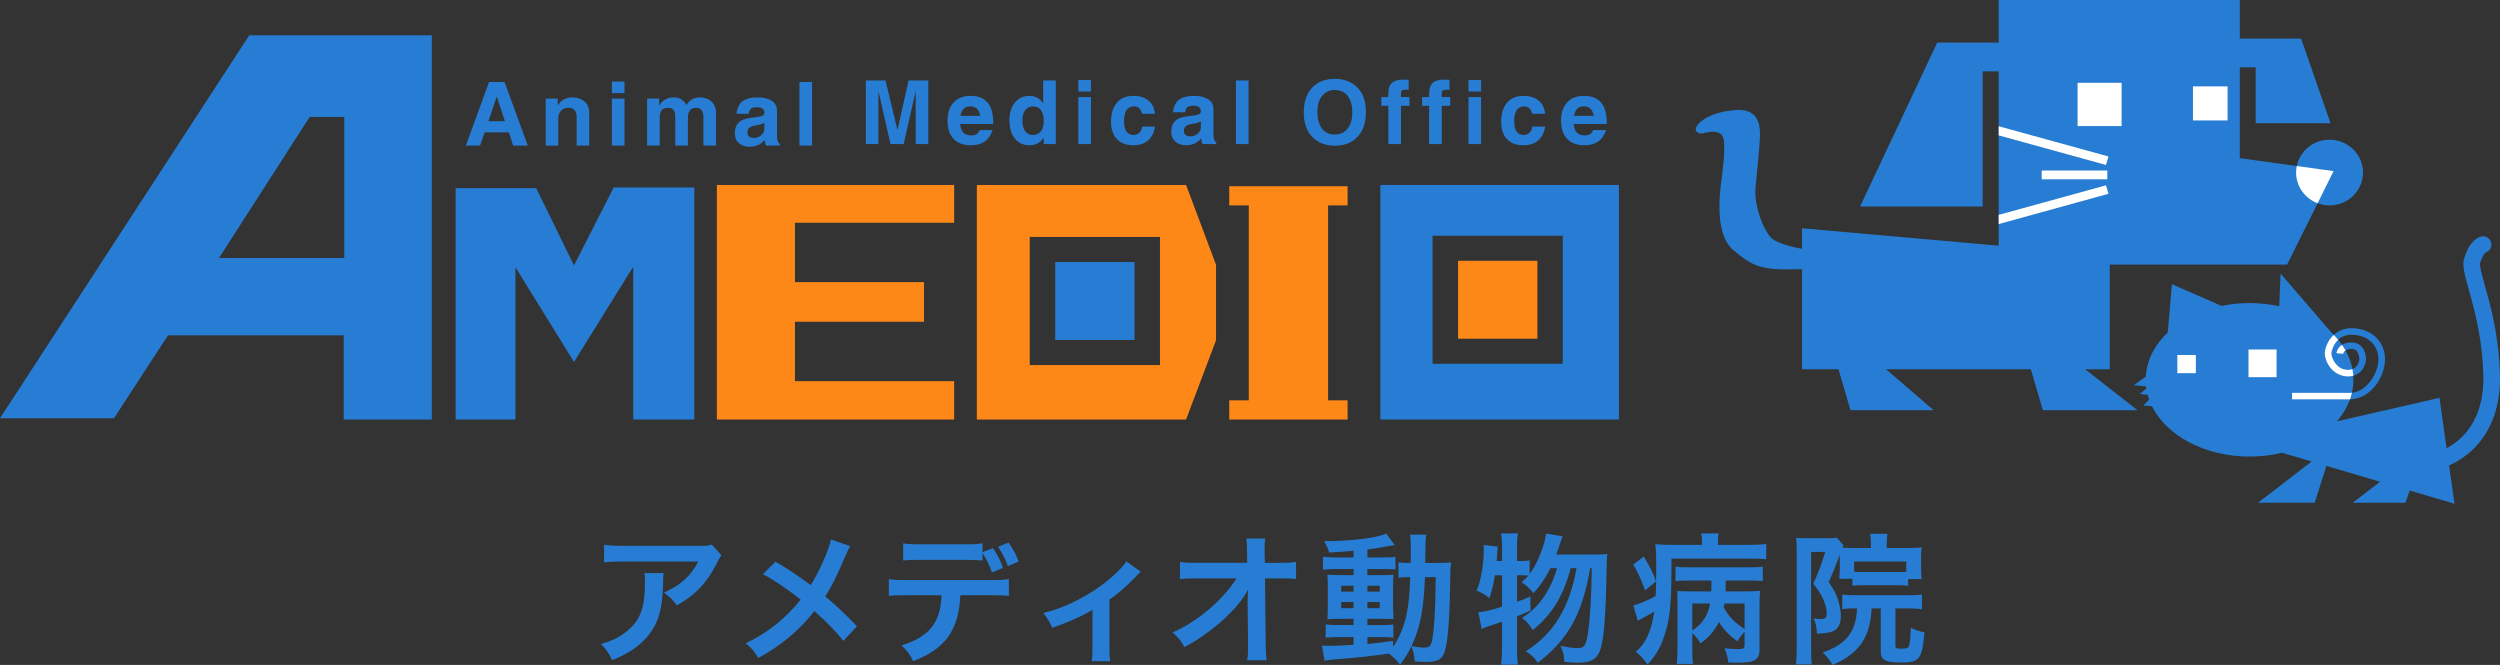 <?xml version="1.0" encoding="utf-8"?>
<!-- Generator: Adobe Illustrator 15.0.0, SVG Export Plug-In . SVG Version: 6.00 Build 0)  -->
<!DOCTYPE svg PUBLIC "-//W3C//DTD SVG 1.1//EN" "http://www.w3.org/Graphics/SVG/1.1/DTD/svg11.dtd">
<svg version="1.1" id="レイヤー_1" xmlns="http://www.w3.org/2000/svg" xmlns:xlink="http://www.w3.org/1999/xlink" x="0px"
	 y="0px" width="300.999px" height="80.06px" viewBox="0 0 300.999 80.06" enable-background="new 0 0 300.999 80.06"
	 xml:space="preserve">
<rect x="0" y="0" width="300.999" height="80.06" fill="#333333" stroke="none"/>
<g>
	<path fill-rule="evenodd" clip-rule="evenodd" fill="#277DD4" d="M26.37,31.06L37.28,14.08h4.17V31.06H26.37z M51.99,50.511V4.25
		H30.01L0,50.36h13.72l6.51-9.99h21.15v10.141H51.99z"/>
	<polygon fill="#277DD4" points="54.86,50.511 54.86,22.65 64.56,22.65 69.11,31.96 73.89,22.57 83.59,22.57 83.59,50.511 
		76.24,50.511 76.24,32.11 69.11,43.58 62.06,32.181 62.06,50.511 	"/>
	<polygon fill="#FD8817" points="95.71,38.74 111.25,38.74 111.25,33.97 95.71,33.97 95.71,26.82 114.88,26.82 114.88,22.27 
		86.31,22.27 86.31,50.511 114.88,50.511 114.88,45.89 95.71,45.89 	"/>
	<g>
		<path fill-rule="evenodd" clip-rule="evenodd" fill="#FD8817" d="M139.66,43.95h-15.68V28.53h15.68V43.95z M142.8,22.27h-25.19
			v28.241h25.19l3.61-9.541v-9.09L142.8,22.27z"/>
		<rect x="127.05" y="31.55" fill="#277DD4" width="9.55" height="9.381"/>
	</g>
	<g>
		<path fill-rule="evenodd" clip-rule="evenodd" fill="#277DD4" d="M188.161,43.8H172.48V28.38h15.681V43.8z M166.19,22.27v28.241
			h28.721V22.27H166.19z"/>
		<rect x="175.55" y="31.399" fill="#FD8817" width="9.55" height="9.381"/>
	</g>
	<polygon fill="#FD8817" points="162.25,24.73 162.25,22.42 148,22.42 148,24.73 150.35,24.73 150.35,48.2 148,48.2 148,50.511 
		162.25,50.511 162.25,48.2 159.9,48.2 159.9,24.73 	"/>
	<g>
		<path fill="#277DD4" d="M280.47,16.82c-1.94,0-3.57,1.36-3.94,3.17l-6.859-0.95V8.11h1.91v6.72h9.01l-3.54-10.18h-5.47h-1.91V0
			h-29.03v5.13h-1.931h-5.469l-9.291,19.74h14.76V8.59h1.931v20.99l-23.681-2.1v2.48c-1.039-0.199-2.859-0.62-3.59-1.22
			c-1.029-0.87-2.199-4.01-2.01-6.13c0.2-2.13,0.54-5.17,0.54-6.47c0-1.3-0.34-3.09-2.94-2.89c-2.609,0.19-4.029,1.11-4.569,1.78
			c-0.54,0.68,0,1.16,0.64,1.02c0.641-0.15,2.5-0.68,2.551,1.11c0.049,1.78-0.051,2.02-0.19,3.47c-0.149,1.45-1.28,7.33,1.319,9.5
			c2.42,2.02,3.4,2.46,8.25,2.27V44.46h4.391l1.45,4.93h10.01l-5.729-4.93h17.43l1.449,4.93h11.391l-6.3-4.93h2.96v-12.6h12.98h2.68
			h5.689l3.68-7.39c0.44,0.16,0.931,0.26,1.431,0.26c2.229,0,4.03-1.77,4.03-3.96C284.5,18.59,282.7,16.82,280.47,16.82z"/>
		<path fill="#277DD4" d="M295.52,60.649l-1.811-12.75l-12.35,2.83c1.26-1.439,1.99-3.16,1.99-5c0-2.129-0.971-4.09-2.62-5.66
			l-6.149-7.129l-0.16,3.93c-1.131-0.24-2.33-0.38-3.57-0.38c-1.17,0-2.311,0.12-3.38,0.34l-5.97-2.61L261,40.03
			c-1.57,1.48-2.541,3.32-2.65,5.33l-1.439,1.01l1.479,0.16l0.03,0.26l-0.801,0.641l0.961,0.109c0.049,0.189,0.109,0.38,0.18,0.57
			l-0.7,0.72l1.04,0.08c1.75,3.54,6.35,6.06,11.75,6.06c1.359,0,2.68-0.16,3.91-0.459l3.561,1.049l-6.451,4.971h6.82l1.41-4.44
			l6.46,1.91l-3.29,2.53h6.34l0.53-1.471L295.52,60.649z"/>
		<rect x="250.14" y="9.97" fill="#FFFFFF" width="5.3" height="5.21"/>
		<rect x="264.03" y="10.4" fill="#FFFFFF" width="4.17" height="4.1"/>
		<rect x="245.821" y="20.53" fill="#FFFFFF" width="7.899" height="1.06"/>
		<path fill="#FFFFFF" d="M276.53,19.99c-0.05,0.25-0.08,0.51-0.08,0.78c0,1.69,1.08,3.13,2.59,3.7l1.92-3.87L276.53,19.99z"/>
		<path fill-rule="evenodd" clip-rule="evenodd" fill="#277DD4" d="M278.661,48.08h-2.701V47.3h6.98c0.9,0,1.75-0.52,2.391-1.32
			c0.629-0.789,1.029-1.83,1.029-2.729c-0.02-1.79-1.359-2.931-3.24-2.95c-0.899,0-1.47,0.4-1.859,0.891
			c-0.391,0.49-0.561,1.109-0.561,1.369c0,0.25,0.16,0.801,0.51,1.221c0.341,0.43,0.82,0.75,1.5,0.75
			c0.511-0.01,0.771-0.18,0.98-0.4c0.189-0.22,0.301-0.51,0.34-0.71c0.03-0.101,0.03-0.159,0.041-0.19c0-0.06-0.021-0.39-0.15-0.67
			c-0.15-0.319-0.311-0.529-0.801-0.549c-0.949,0.029-0.959,0.489-1.01,0.579l-0.8-0.069c0.011-0.041,0.04-0.351,0.3-0.67
			c0.25-0.33,0.76-0.631,1.51-0.621c0.84-0.02,1.36,0.541,1.541,1.021c0.18,0.41,0.199,0.8,0.209,0.94v0.02v0.07
			c-0.01,0.029-0.029,0.49-0.31,1c-0.271,0.5-0.88,1.05-1.851,1.039c-0.959,0-1.689-0.489-2.139-1.059
			c-0.451-0.57-0.66-1.211-0.671-1.701c0.011-0.49,0.22-1.199,0.72-1.85c0.5-0.641,1.34-1.199,2.5-1.199
			c1.11,0,2.121,0.359,2.86,1.02c0.729,0.65,1.181,1.609,1.181,2.72c-0.021,2.21-1.771,4.79-4.221,4.83H278.661z"/>
		<g>
			<path fill="#FFFFFF" d="M282.4,42.181c-0.13-0.221-0.271-0.44-0.42-0.66c-0.159,0.09-0.28,0.209-0.37,0.33
				c-0.26,0.319-0.289,0.629-0.3,0.67l0.8,0.08C282.14,42.53,282.161,42.33,282.4,42.181z"/>
			<path fill="#FFFFFF" d="M279.9,42.56c0.011,0.49,0.22,1.131,0.671,1.701c0.449,0.569,1.18,1.059,2.139,1.059
				c0.23,0,0.44-0.029,0.631-0.079c-0.02-0.271-0.061-0.54-0.11-0.8c-0.14,0.05-0.31,0.09-0.521,0.09c-0.68,0-1.159-0.32-1.5-0.75
				c-0.35-0.42-0.51-0.971-0.51-1.221c0-0.26,0.17-0.879,0.561-1.369c0.08-0.101,0.16-0.19,0.26-0.28
				c-0.17-0.2-0.35-0.399-0.54-0.591c-0.13,0.131-0.25,0.25-0.36,0.391C280.12,41.36,279.911,42.069,279.9,42.56z"/>
			<path fill="#FFFFFF" d="M283.17,47.28c-0.07,0.01-0.15,0.02-0.23,0.02h-6.98v0.78h2.701h4.279
				C283.03,47.819,283.11,47.55,283.17,47.28z"/>
		</g>
		<path fill="none" stroke="#277DD4" stroke-width="2" stroke-linecap="round" stroke-linejoin="round" stroke-miterlimit="10" d="
			M293.77,55.37c0,0,6.5-1.66,6.221-10.38c-0.24-7.53-2.781-12.16-2.351-13.591c0.53-1.779,1.319-1.949,1.319-1.949"/>
		<rect x="262.15" y="42.74" fill="#FFFFFF" width="2.229" height="2.19"/>
		<rect x="270.72" y="42.08" fill="#FFFFFF" width="3.38" height="3.33"/>
		<polygon fill="#FFFFFF" points="240.64,15.2 240.64,16.3 253.56,19.86 253.86,18.84 		"/>
		<polygon fill="#FFFFFF" points="240.64,26.98 253.86,23.33 253.56,22.31 240.64,25.87 		"/>
	</g>
	<g>
		<path fill="#277DD4" d="M56.087,17.53l2.795-7.655h1.868l2.796,7.655h-1.769l-0.503-1.597h-2.922l-0.551,1.597H56.087z
			 M58.803,14.592h1.991l-0.979-2.98L58.803,14.592z"/>
		<path fill="#277DD4" d="M65.699,17.53v-5.658h1.451v0.853c0.388-0.666,0.98-0.998,1.778-0.998c0.572,0,1.05,0.161,1.435,0.483
			c0.389,0.322,0.582,0.789,0.582,1.399v3.921h-1.519v-3.432c0-0.745-0.325-1.118-0.975-1.118c-0.378,0-0.678,0.115-0.899,0.343
			c-0.223,0.229-0.334,0.553-0.334,0.973v3.234H65.699z"/>
		<path fill="#277DD4" d="M73.67,9.824h1.52v1.383h-1.52V9.824z M73.67,11.873h1.52v5.658h-1.52V11.873z"/>
		<path fill="#277DD4" d="M77.915,11.873h1.45v0.853c0.396-0.666,0.965-0.998,1.71-0.998c0.42,0,0.752,0.086,0.995,0.26
			c0.247,0.173,0.443,0.392,0.588,0.655c0.359-0.61,0.891-0.915,1.593-0.915c0.579,0,1.051,0.168,1.414,0.504
			c0.363,0.336,0.545,0.795,0.545,1.378v3.921h-1.52v-3.432c0-0.745-0.291-1.118-0.873-1.118c-0.664,0-0.995,0.385-0.995,1.155
			v3.396h-1.52v-3.396c0-0.434-0.07-0.733-0.212-0.9c-0.138-0.17-0.368-0.255-0.693-0.255c-0.643,0-0.964,0.368-0.964,1.103v3.448
			h-1.519V11.873z"/>
		<path fill="#277DD4" d="M88.665,13.703c0.123-0.787,0.393-1.313,0.81-1.576c0.416-0.267,0.986-0.4,1.71-0.4
			c0.73,0,1.308,0.135,1.731,0.405c0.423,0.271,0.635,0.676,0.635,1.217v3.037c0,0.523,0.111,0.829,0.334,0.915v0.229h-1.663
			c-0.066-0.187-0.114-0.4-0.143-0.64v-0.047c-0.48,0.555-1.085,0.832-1.815,0.832c-0.509,0-0.934-0.139-1.276-0.416
			c-0.342-0.281-0.514-0.693-0.514-1.237c0-1.033,0.557-1.629,1.668-1.789l1.36-0.203c0.353-0.052,0.529-0.21,0.529-0.474
			c0-0.43-0.309-0.645-0.926-0.645c-0.343,0-0.581,0.066-0.715,0.198c-0.135,0.131-0.219,0.329-0.254,0.593H88.665z M92.031,14.79
			c-0.103,0.073-0.252,0.135-0.45,0.188c-0.193,0.052-0.384,0.092-0.571,0.12c-0.307,0.042-0.554,0.123-0.741,0.244
			c-0.184,0.118-0.275,0.312-0.275,0.583c0,0.239,0.067,0.413,0.201,0.52s0.314,0.161,0.54,0.161c0.353,0,0.656-0.107,0.91-0.322
			c0.258-0.215,0.387-0.473,0.387-0.775V14.79z"/>
		<path fill="#277DD4" d="M96.254,17.53V9.875h1.52v7.655H96.254z"/>
	</g>
	<g>
		<path fill="#277DD4" d="M104.248,9.69h2.371l1.435,5.98l1.34-5.98h2.371v7.655h-1.514v-6.401l-1.45,6.401h-1.589l-1.45-6.401
			v6.401h-1.514V9.69z"/>
		<path fill="#277DD4" d="M115.6,14.927c0.05,0.489,0.184,0.841,0.402,1.056s0.528,0.322,0.927,0.322
			c0.522,0,0.861-0.215,1.017-0.645h1.566c-0.232,0.648-0.564,1.117-0.995,1.404c-0.427,0.284-0.965,0.426-1.614,0.426
			c-0.896,0-1.592-0.255-2.086-0.764c-0.49-0.51-0.735-1.253-0.735-2.231c0-0.898,0.239-1.614,0.72-2.148
			c0.479-0.537,1.157-0.806,2.032-0.806c1.832,0,2.748,1.068,2.748,3.203v0.182H115.6z M115.648,13.954h2.366
			c-0.112-0.763-0.514-1.144-1.201-1.144c-0.343,0-0.607,0.096-0.794,0.286C115.835,13.287,115.711,13.573,115.648,13.954z"/>
		<path fill="#277DD4" d="M125.599,12.457V9.69h1.519v7.655h-1.45v-0.77c-0.402,0.61-0.978,0.915-1.726,0.915
			c-0.717,0-1.297-0.267-1.742-0.801c-0.444-0.534-0.667-1.274-0.667-2.22c0-0.86,0.216-1.562,0.646-2.106
			c0.431-0.547,1.02-0.821,1.768-0.821C124.649,11.542,125.2,11.846,125.599,12.457z M123.1,14.505c0,0.544,0.109,0.973,0.328,1.285
			c0.223,0.309,0.531,0.463,0.927,0.463c0.392,0,0.707-0.139,0.947-0.416c0.243-0.277,0.365-0.704,0.365-1.279
			c0-0.531-0.105-0.954-0.317-1.269c-0.212-0.319-0.531-0.479-0.958-0.479c-0.396,0-0.71,0.144-0.942,0.432
			C123.216,13.53,123.1,13.951,123.1,14.505z"/>
		<path fill="#277DD4" d="M129.833,9.638h1.52v1.383h-1.52V9.638z M129.833,11.687h1.52v5.658h-1.52V11.687z"/>
		<path fill="#277DD4" d="M137.497,15.244h1.566c-0.113,0.714-0.39,1.268-0.831,1.659s-1.046,0.587-1.815,0.587
			c-0.802,0-1.443-0.239-1.927-0.718c-0.48-0.481-0.721-1.203-0.721-2.163c0-0.918,0.228-1.659,0.684-2.22
			c0.455-0.565,1.138-0.848,2.048-0.848c0.686,0,1.259,0.173,1.721,0.52c0.466,0.343,0.747,0.891,0.842,1.643h-1.566
			c-0.054-0.253-0.154-0.464-0.302-0.634c-0.146-0.173-0.362-0.26-0.651-0.26c-0.805,0-1.207,0.591-1.207,1.773
			c0,1.113,0.378,1.669,1.133,1.669c0.282,0,0.524-0.097,0.726-0.292C137.396,15.768,137.497,15.528,137.497,15.244z"/>
		<path fill="#277DD4" d="M141.216,13.518c0.123-0.787,0.393-1.313,0.81-1.576c0.416-0.267,0.986-0.4,1.71-0.4
			c0.73,0,1.308,0.135,1.731,0.405c0.423,0.271,0.635,0.676,0.635,1.217v3.037c0,0.523,0.111,0.829,0.334,0.915v0.229h-1.663
			c-0.066-0.187-0.114-0.4-0.143-0.64v-0.047c-0.48,0.555-1.085,0.832-1.815,0.832c-0.509,0-0.934-0.139-1.276-0.416
			c-0.342-0.281-0.514-0.693-0.514-1.237c0-1.033,0.557-1.629,1.668-1.789l1.36-0.203c0.353-0.052,0.529-0.21,0.529-0.474
			c0-0.43-0.309-0.645-0.926-0.645c-0.343,0-0.581,0.066-0.715,0.198c-0.135,0.131-0.219,0.329-0.254,0.593H141.216z
			 M144.583,14.604c-0.103,0.073-0.252,0.135-0.45,0.188c-0.193,0.052-0.384,0.092-0.571,0.12c-0.307,0.042-0.554,0.123-0.741,0.244
			c-0.184,0.118-0.275,0.312-0.275,0.583c0,0.239,0.067,0.413,0.201,0.52s0.314,0.161,0.54,0.161c0.353,0,0.656-0.107,0.91-0.322
			c0.258-0.215,0.387-0.473,0.387-0.775V14.604z"/>
		<path fill="#277DD4" d="M148.805,17.345V9.69h1.52v7.655H148.805z"/>
	</g>
	<g>
		<path fill="#277DD4" d="M156.972,13.549c0-1.276,0.333-2.271,1-2.985c0.667-0.714,1.581-1.071,2.742-1.071
			c1.102,0,2,0.339,2.695,1.019c0.698,0.676,1.048,1.678,1.048,3.006c0,1.248-0.335,2.23-1.006,2.948
			c-0.667,0.718-1.579,1.077-2.737,1.077c-1.111,0-2.013-0.349-2.705-1.045C157.318,15.8,156.972,14.817,156.972,13.549z
			 M158.613,13.497c0,0.784,0.177,1.43,0.529,1.939c0.356,0.51,0.881,0.765,1.572,0.765c0.611,0,1.113-0.227,1.509-0.681
			s0.593-1.128,0.593-2.023c0-0.783-0.178-1.423-0.534-1.919c-0.356-0.496-0.884-0.744-1.583-0.744c-0.61,0-1.111,0.23-1.503,0.692
			C158.807,11.987,158.613,12.644,158.613,13.497z"/>
		<path fill="#277DD4" d="M166.309,11.687h0.847v-0.458c0-0.569,0.143-0.985,0.429-1.248c0.289-0.264,0.746-0.396,1.371-0.396
			c0.233,0,0.45,0.007,0.651,0.021v1.196h-0.444c-0.325,0-0.487,0.127-0.487,0.38v0.504h1.017v1.056h-1.017v4.602h-1.52v-4.602
			h-0.847V11.687z"/>
		<path fill="#277DD4" d="M171.22,11.687h0.847v-0.458c0-0.569,0.143-0.985,0.429-1.248c0.289-0.264,0.746-0.396,1.371-0.396
			c0.233,0,0.45,0.007,0.651,0.021v1.196h-0.444c-0.325,0-0.487,0.127-0.487,0.38v0.504h1.017v1.056h-1.017v4.602h-1.52v-4.602
			h-0.847V11.687z"/>
		<path fill="#277DD4" d="M176.804,9.638h1.52v1.383h-1.52V9.638z M176.804,11.687h1.52v5.658h-1.52V11.687z"/>
		<path fill="#277DD4" d="M184.468,15.244h1.566c-0.113,0.714-0.39,1.268-0.831,1.659s-1.046,0.587-1.815,0.587
			c-0.802,0-1.443-0.239-1.927-0.718c-0.48-0.481-0.721-1.203-0.721-2.163c0-0.918,0.228-1.659,0.684-2.22
			c0.455-0.565,1.138-0.848,2.048-0.848c0.686,0,1.259,0.173,1.721,0.52c0.466,0.343,0.747,0.891,0.842,1.643h-1.566
			c-0.054-0.253-0.154-0.464-0.302-0.634c-0.146-0.173-0.362-0.26-0.651-0.26c-0.805,0-1.207,0.591-1.207,1.773
			c0,1.113,0.378,1.669,1.133,1.669c0.282,0,0.524-0.097,0.726-0.292C184.368,15.768,184.468,15.528,184.468,15.244z"/>
		<path fill="#277DD4" d="M189.468,14.927c0.05,0.489,0.184,0.841,0.402,1.056s0.528,0.322,0.927,0.322
			c0.522,0,0.861-0.215,1.017-0.645h1.566c-0.232,0.648-0.564,1.117-0.995,1.404c-0.427,0.284-0.965,0.426-1.614,0.426
			c-0.896,0-1.592-0.255-2.086-0.764c-0.49-0.51-0.735-1.253-0.735-2.231c0-0.898,0.239-1.614,0.72-2.148
			c0.479-0.537,1.157-0.806,2.032-0.806c1.832,0,2.748,1.068,2.748,3.203v0.182H189.468z M189.516,13.954h2.366
			c-0.112-0.763-0.514-1.144-1.201-1.144c-0.343,0-0.607,0.096-0.794,0.286C189.704,13.287,189.58,13.573,189.516,13.954z"/>
	</g>
	<g>
		<path fill="#277DD4" d="M79.901,69.007c-0.051,0.307-0.051,0.358-0.068,1.38c-0.086,2.929-0.532,4.513-1.698,6.028
			c-1.046,1.311-2.418,2.265-4.425,3.065c-0.429-0.886-0.703-1.277-1.355-1.941c1.389-0.409,2.161-0.783,3.001-1.448
			c1.732-1.361,2.298-2.844,2.298-6.062c0-0.494-0.017-0.681-0.086-1.022H79.901z M86.865,66.862
			c-0.24,0.289-0.274,0.357-0.686,1.191c-1.115,2.18-2.573,3.678-4.699,4.836c-0.463-0.664-0.823-1.004-1.543-1.549
			c1.886-0.783,3.31-2.061,4.133-3.729h-9.004c-1.115,0-1.646,0.017-2.333,0.103v-2.129c0.652,0.102,1.201,0.136,2.367,0.136h8.953
			c1.046,0,1.183-0.017,1.664-0.153L86.865,66.862z"/>
		<path fill="#277DD4" d="M102.368,65.755c-0.188,0.289-0.257,0.46-0.6,1.227c-1.098,2.57-1.75,3.848-2.418,4.818
			c1.389,1.158,2.418,2.129,3.825,3.61l-1.646,1.754c-0.703-0.953-1.921-2.214-3.481-3.593c-1.698,2.23-4.014,4.172-6.758,5.653
			c-0.429-0.767-0.789-1.175-1.509-1.771c2.624-1.243,4.785-2.963,6.621-5.262c-1.372-1.107-3.259-2.385-4.545-3.065l1.51-1.499
			c1.646,0.971,1.972,1.192,4.116,2.725l0.137,0.086c0.943-1.448,2.298-4.514,2.418-5.484L102.368,65.755z"/>
		<path fill="#277DD4" d="M115.624,71.664c-0.188,4.206-1.801,6.454-5.677,7.936c-0.412-0.852-0.703-1.226-1.406-1.891
			c3.361-1.056,4.699-2.741,4.819-6.045h-4.168c-1.166,0-1.561,0.017-2.178,0.085v-2.026c0.651,0.103,1.029,0.119,2.212,0.119
			h10.033c1.166,0,1.561-0.017,2.212-0.119v2.026c-0.618-0.068-1.012-0.085-2.178-0.085H115.624z M119.551,65.993
			c0.617,0.92,0.875,1.431,1.201,2.385l-1.321,0.545c-0.274-0.818-0.635-1.567-1.098-2.282l-0.034-0.052v0.903
			c-0.566-0.068-0.995-0.085-2.178-0.085h-5.197c-1.201,0-1.612,0.017-2.178,0.085v-2.077c0.618,0.102,0.978,0.119,2.212,0.119
			h5.128c1.235,0,1.578-0.018,2.212-0.119v1.055L119.551,65.993z M121.352,68.156c-0.309-0.835-0.617-1.448-1.184-2.333l1.27-0.494
			c0.617,0.902,0.909,1.465,1.2,2.282L121.352,68.156z"/>
		<path fill="#277DD4" d="M137.352,68.837c-0.154,0.137-0.206,0.17-0.292,0.273c-0.035,0.017-0.086,0.067-0.155,0.152l-0.12,0.137
			c-1.184,1.209-2.212,2.111-3.208,2.793v5.789c0,0.852,0.017,1.192,0.103,1.635l-2.229-0.017c0.068-0.494,0.085-0.817,0.085-1.618
			v-4.563c-1.389,0.835-2.933,1.516-4.854,2.163c-0.326-0.75-0.549-1.107-1.063-1.771c2.315-0.563,4.802-1.736,6.929-3.287
			c1.389-1.021,2.761-2.35,3.053-2.928L137.352,68.837z"/>
		<path fill="#277DD4" d="M150.214,72.464c0-0.391,0.034-0.868,0.051-1.464c-1.166,2.282-4.425,5.211-7.667,6.913
			c-0.394-0.749-0.668-1.106-1.423-1.771c2.95-1.261,6.054-3.883,7.701-6.505h-4.699c-1.338,0.018-1.509,0.018-2.11,0.085v-2.077
			c0.652,0.119,0.926,0.119,2.161,0.119h5.935l-0.018-1.362l-0.017-0.665c0-0.221-0.017-0.477-0.068-0.902h2.264
			c-0.052,0.461-0.069,0.631-0.069,1.447v0.104l0.035,1.379h1.731c1.029,0,1.441-0.018,2.024-0.119v2.061
			c-0.429-0.051-0.823-0.068-1.818-0.068h-1.921l0.086,7.901c0.034,1.362,0.052,1.464,0.103,1.958h-2.332
			c0.085-0.511,0.103-0.885,0.103-1.566v-0.375L150.214,72.464z"/>
		<path fill="#277DD4" d="M162.972,66.317c-1.166,0.102-1.767,0.136-2.949,0.204c-0.12-0.442-0.36-0.987-0.601-1.362
			c3.155,0,6.397-0.392,7.478-0.92l1.029,1.396c-0.292,0.034-0.601,0.085-0.943,0.153c-0.635,0.119-1.612,0.272-2.35,0.374v0.954
			h1.783c0.807,0,1.218-0.017,1.596-0.085v1.55c-0.258-0.052-0.48-0.068-1.235-0.068h-2.144v0.732h1.698
			c0.771,0,1.063-0.017,1.44-0.052c-0.034,0.393-0.052,0.664-0.052,1.499v2.299c0.018,0.749,0.034,1.277,0.052,1.55
			c-0.429-0.034-0.755-0.034-1.544-0.034h-1.595v0.749h1.509c0.858,0,1.201-0.017,1.612-0.068v1.602
			c-0.325-0.068-0.565-0.086-1.2-0.086h-1.921v0.835c0.841-0.068,1.526-0.153,3.087-0.375v0.732c0.721-1.021,1.372-2.605,1.63-3.917
			c0.257-1.277,0.359-2.299,0.445-4.495c-0.617,0-1.028,0.017-1.423,0.067v-1.838c0.325,0.051,0.634,0.067,1.217,0.067h0.258
			c0.018-0.477,0.018-0.749,0.018-1.243c0-1.362-0.018-1.686-0.104-2.162h1.973c-0.052,0.221-0.086,0.511-0.104,0.885
			c0,0.068,0,0.902-0.034,2.521h1.492c0.721,0,1.167-0.017,1.612-0.067c-0.068,0.596-0.086,0.987-0.12,3.201
			c-0.086,4.393-0.309,6.794-0.737,7.781c-0.309,0.75-0.857,1.005-2.161,1.005c-0.291,0-1.08-0.033-1.354-0.051
			c-0.034-0.664-0.138-1.192-0.395-1.839c-0.395,0.834-0.737,1.396-1.372,2.23c-0.274-0.426-0.789-0.937-1.355-1.346
			c-1.938,0.29-4.305,0.545-6.74,0.716c-0.309,0.034-0.617,0.068-0.994,0.136l-0.31-1.822c0.344,0.035,0.48,0.035,0.875,0.035
			c0.807,0,1.252-0.018,2.933-0.119v-0.938h-1.767c-0.549,0-1.148,0.035-1.595,0.068v-1.601c0.446,0.068,0.841,0.085,1.612,0.085
			h1.749v-0.749h-1.492c-0.771,0-1.183,0.017-1.663,0.052c0.034-0.461,0.052-0.784,0.052-1.618v-2.196
			c0-0.818-0.018-1.107-0.052-1.551c0.463,0.035,0.926,0.052,1.681,0.052h1.475v-0.732h-2.092c-0.721,0-1.098,0.017-1.596,0.085
			v-1.566c0.498,0.068,0.893,0.085,1.596,0.085h2.092V66.317z M161.48,70.522v0.716h1.492v-0.716H161.48z M161.48,72.481v0.749
			h1.492v-0.749H161.48z M164.636,71.238h1.492v-0.716h-1.492V71.238z M164.636,73.23h1.492v-0.749h-1.492V73.23z M171.565,69.484
			c-0.154,3.95-0.565,6.028-1.612,8.31c0.772,0.137,1.149,0.171,1.51,0.171c0.703,0,0.84-0.171,1.029-1.261
			c0.205-1.294,0.291-2.826,0.359-6.334c0-0.17,0-0.393,0.018-0.886H171.565z"/>
		<path fill="#277DD4" d="M192.11,66.76c0.721,0,1.115-0.017,1.424-0.068c-0.068,0.545-0.068,0.597-0.103,2.146
			c-0.12,5.79-0.344,8.361-0.807,9.537c-0.395,1.021-1.114,1.413-2.641,1.413c-0.395,0-0.755-0.018-1.646-0.103
			c0.017-0.579-0.172-1.396-0.446-1.924c0.875,0.188,1.544,0.271,2.127,0.271c0.686,0,0.943-0.357,1.132-1.566
			c0.291-1.822,0.463-4.598,0.497-8.055h-0.188c-0.961,5.552-2.624,8.549-6.312,11.393c-0.343-0.563-0.721-0.937-1.44-1.396
			c3.327-2.077,5.265-5.244,6.105-9.996h-0.703c-0.841,3.287-2.281,5.62-4.579,7.459c-0.274-0.545-0.703-1.039-1.287-1.481
			c1.938-1.124,3.482-3.321,4.22-5.978h-0.789c-0.601,1.209-1.338,2.266-2.041,2.998c-0.497-0.597-0.926-0.988-1.44-1.295
			c0.445-0.392,0.617-0.579,0.823-0.817c-0.343-0.034-0.566-0.034-0.961-0.034h-0.411v3.185c0.583-0.188,0.857-0.29,1.612-0.63
			l0.017,1.703c-0.789,0.34-1.098,0.459-1.629,0.681v3.866c0,0.715,0.034,1.328,0.12,1.958h-2.041c0.086-0.597,0.12-1.21,0.12-1.958
			v-3.219c-0.12,0.051-0.258,0.102-0.429,0.152c-0.24,0.086-0.635,0.223-1.115,0.375c-0.497,0.17-0.565,0.205-0.909,0.357
			l-0.395-2.025c0.703-0.035,1.578-0.256,2.848-0.664v-3.781h-0.857c-0.138,0.92-0.326,1.703-0.652,2.759
			c-0.48-0.409-0.926-0.664-1.561-0.919c0.326-0.75,0.446-1.209,0.651-2.367c0.138-0.801,0.224-1.721,0.224-2.418
			c0-0.238,0-0.375-0.034-0.699l1.715,0.188c-0.068,0.954-0.086,1.142-0.138,1.737h0.652v-1.925c0-0.527-0.034-0.936-0.12-1.396
			h2.041c-0.086,0.442-0.12,0.834-0.12,1.396v1.925h0.411c0.549,0,0.807-0.017,1.115-0.085v1.635
			c0.875-1.107,1.817-3.439,1.973-4.854l1.989,0.341c-0.086,0.222-0.154,0.374-0.154,0.409c-0.138,0.391-0.258,0.766-0.378,1.141
			l-0.239,0.63H192.11z"/>
		<path fill="#277DD4" d="M197.905,67.015c0.789,1.295,1.132,1.976,1.475,2.98l-1.304,1.09c-0.497-1.379-1.028-2.52-1.458-3.1
			L197.905,67.015z M204.919,65.397c0-0.545-0.018-0.801-0.086-1.175h2.093c-0.069,0.323-0.086,0.612-0.086,1.192v0.187h3.773
			c0.84,0,1.509-0.034,2.04-0.103v1.84c-0.565-0.068-1.234-0.086-2.058-0.086h-9.348c0,5.875-0.171,7.527-1.098,9.945
			c-0.325,0.92-1.028,2.026-1.783,2.81c-0.497-0.715-0.943-1.192-1.424-1.532c1.149-0.902,1.904-2.537,2.229-4.836
			c-0.703,0.408-0.96,0.562-1.646,0.92c-0.188,0.102-0.257,0.136-0.343,0.187l-0.531-1.856c0.531-0.102,1.715-0.596,2.692-1.123
			c0.034-0.902,0.068-2.095,0.068-3.015c0-1.992-0.017-2.554-0.12-3.235c0.617,0.068,1.184,0.085,2.179,0.085h3.447V65.397z
			 M210.047,76.058c-0.377,0.408-0.617,0.732-0.875,1.158c-0.96-0.699-1.663-1.431-2.212-2.334c-0.498,1.039-1.27,1.925-2.229,2.572
			c-0.224-0.426-0.584-0.869-0.979-1.227v1.822c0,0.852,0.018,1.362,0.086,1.891h-1.955c0.052-0.545,0.086-1.09,0.086-1.891v-5.67
			c0-0.528,0-0.648-0.034-1.227c0.411,0.033,0.789,0.051,1.526,0.051h2.572c0.018-0.307,0.018-0.477,0.018-0.715v-0.596h-2.59
			c-0.669,0-1.2,0.017-1.732,0.067v-1.737c0.463,0.068,0.943,0.086,1.732,0.086h6.997c0.927,0,1.372-0.018,1.784-0.086v1.737
			c-0.549-0.051-0.995-0.067-1.784-0.067h-2.675v0.357l-0.018,0.357c0,0.17,0,0.256-0.017,0.596h2.486
			c0.978,0,1.27-0.018,1.681-0.068c-0.051,0.494-0.068,0.954-0.068,1.669v5.364c0,0.715-0.172,1.09-0.601,1.328
			c-0.411,0.222-0.874,0.29-2.195,0.29c-0.325,0-0.497,0-0.96-0.018c-0.052-0.545-0.258-1.312-0.463-1.72
			c0.617,0.068,1.166,0.102,1.577,0.102c0.721,0,0.841-0.067,0.841-0.51V76.058z M203.752,75.921
			c1.201-0.783,1.922-1.89,2.145-3.252h-2.145V75.921z M207.612,72.669c-0.034,0.188-0.052,0.221-0.086,0.442
			c0.549,1.056,1.252,1.788,2.521,2.64v-3.082H207.612z"/>
		<path fill="#277DD4" d="M221.502,66.794c-0.258,0.698-0.446,1.191-0.549,1.465c-0.154,0.357-0.377,0.902-0.771,1.821
			c0.617,0.954,0.857,1.396,1.063,1.976c0.24,0.682,0.395,1.481,0.395,2.162c0,1.006-0.411,1.652-1.2,1.873
			c-0.36,0.12-0.943,0.171-1.681,0.188c-0.034-0.852-0.188-1.464-0.429-1.822c0.377,0.052,0.601,0.068,0.909,0.068
			c0.565,0,0.686-0.136,0.686-0.732c0-0.596-0.223-1.328-0.617-2.061c-0.206-0.408-0.463-0.783-0.995-1.464
			c0.412-0.783,1.081-2.554,1.441-3.814h-1.698v11.614c0,0.885,0.017,1.361,0.086,1.924h-1.921c0.068-0.545,0.103-1.176,0.103-1.959
			V66.334c0-0.562-0.018-1.073-0.052-1.583c0.326,0.033,0.687,0.051,1.201,0.051h2.59c0.6,0,0.823-0.018,1.098-0.068l0.789,0.92
			c-0.052,0.119-0.069,0.152-0.12,0.289c0.325,0.018,0.669,0.034,1.252,0.034h2.178v-0.579c0-0.46-0.034-0.817-0.086-1.124h2.075
			c-0.068,0.341-0.085,0.63-0.085,1.175v0.528h2.675c0.652,0,1.098-0.017,1.526-0.085c-0.051,0.357-0.068,0.596-0.068,1.226v1.362
			c0,0.527,0.018,0.817,0.068,1.243h-1.629v0.8c-0.429-0.051-0.823-0.067-1.355-0.067h-3.996c-0.549,0-0.978,0.017-1.354,0.067
			v-0.834h-1.595c0.017-0.068,0.017-0.153,0.017-0.153l0.018-0.153c0.017-0.136,0.034-0.646,0.034-0.971v-1.277V66.794z
			 M223.423,73.247c-0.823,0-1.132,0.018-1.612,0.086v-1.754c0.48,0.068,0.961,0.085,1.612,0.085h6.312
			c0.857,0,1.184-0.017,1.664-0.085v1.771c-0.498-0.067-0.979-0.103-1.664-0.103h-1.526v4.53c0,0.272,0.12,0.323,0.755,0.323
			c0.6,0,0.789-0.085,0.892-0.375c0.103-0.289,0.154-0.902,0.223-2.145c0.532,0.289,0.892,0.408,1.63,0.545
			c-0.292,3.252-0.584,3.644-2.848,3.644c-1.852,0-2.418-0.306-2.418-1.276v-5.246h-1.098c-0.172,3.509-1.526,5.449-4.699,6.813
			c-0.343-0.596-0.703-1.057-1.201-1.499c2.864-1.005,4.014-2.47,4.151-5.313H223.423z M229.512,67.611h-6.277v1.226
			c0.291,0.018,0.549,0.034,1.148,0.034h3.996c0.601,0,0.807,0,1.133-0.034V67.611z"/>
	</g>
</g>
</svg>
